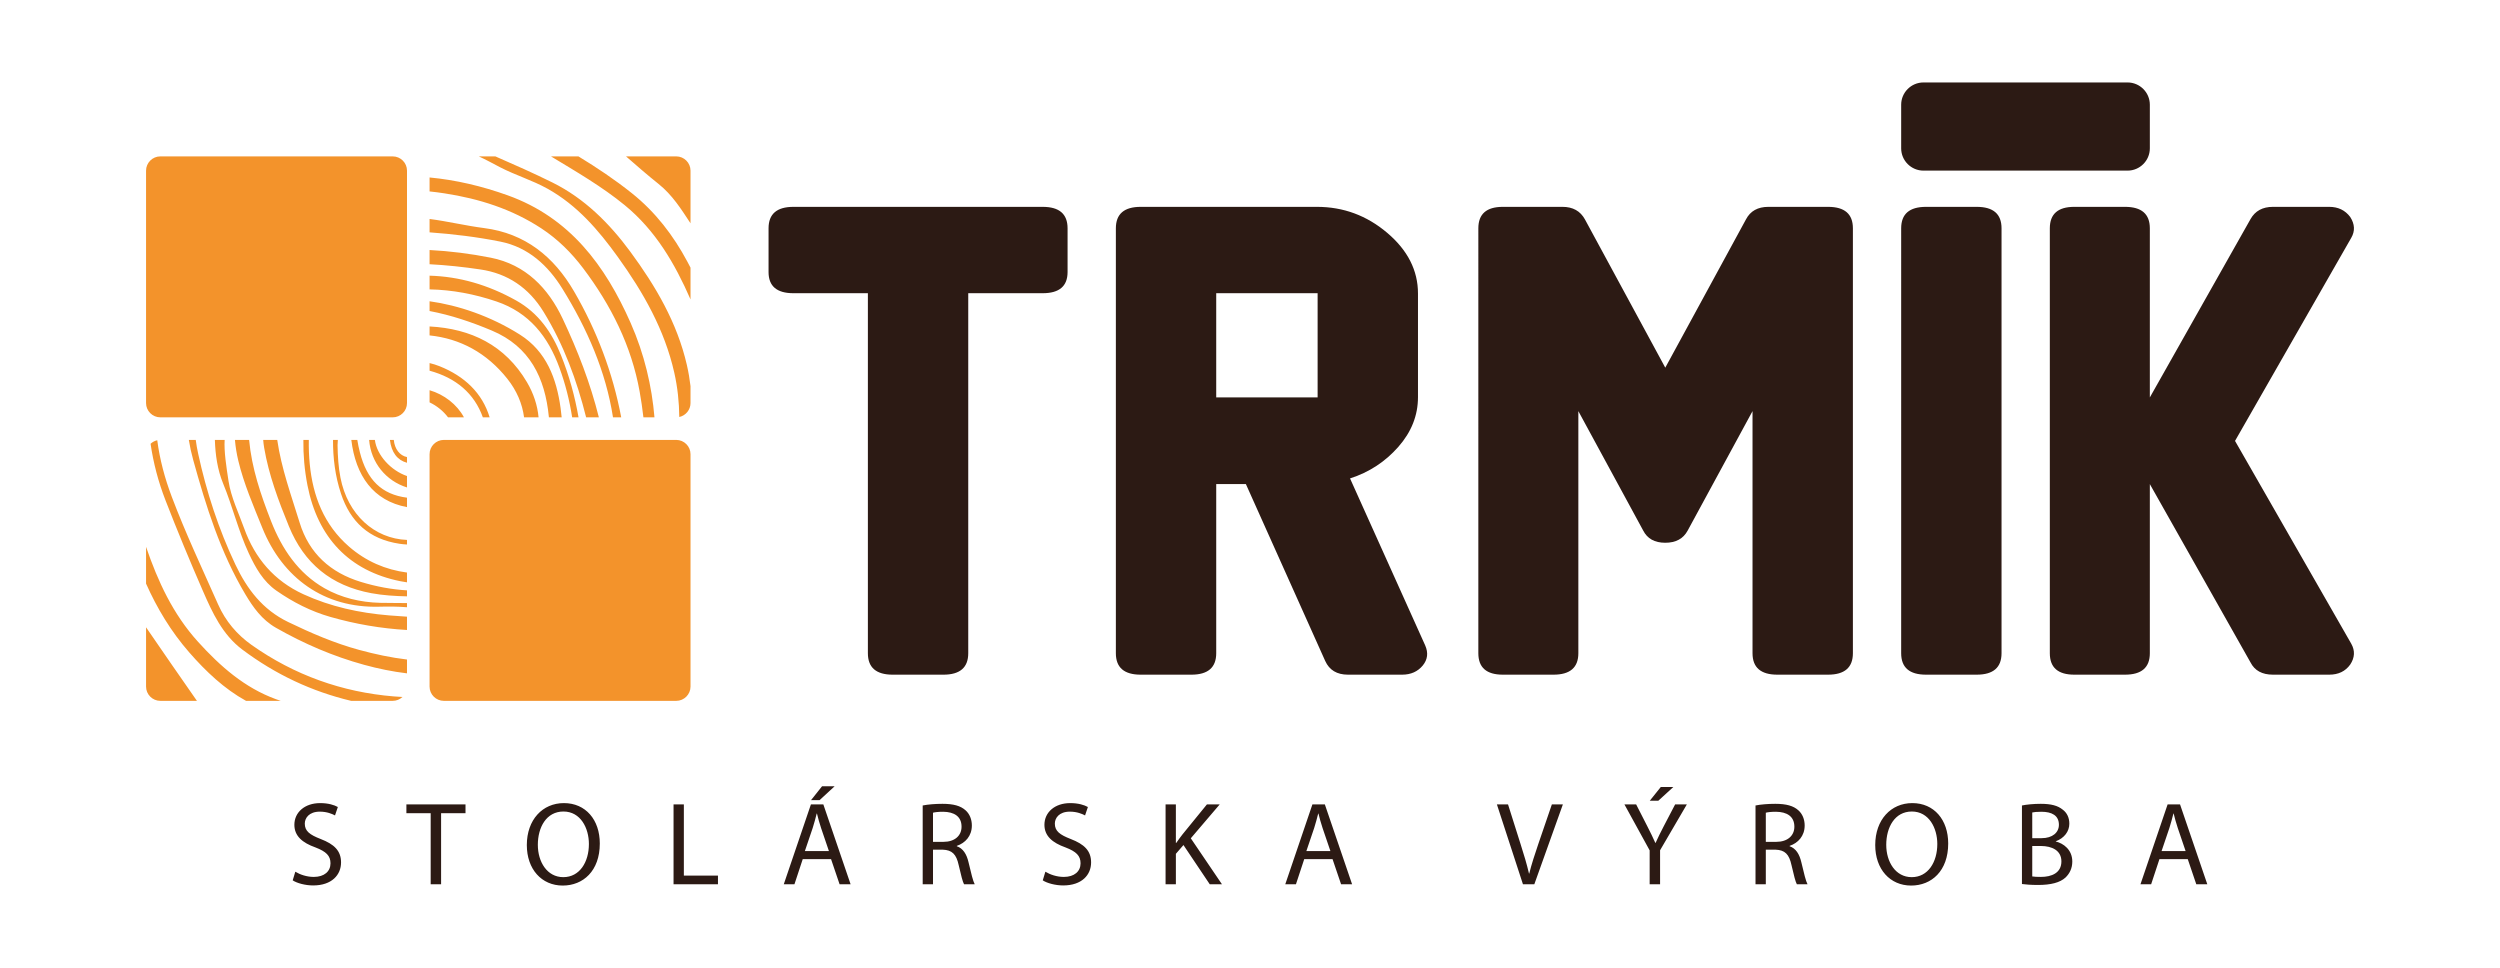 <?xml version="1.0" encoding="utf-8"?>
<!-- Generator: Adobe Illustrator 16.0.0, SVG Export Plug-In . SVG Version: 6.00 Build 0)  -->
<!DOCTYPE svg PUBLIC "-//W3C//DTD SVG 1.1//EN" "http://www.w3.org/Graphics/SVG/1.1/DTD/svg11.dtd">
<svg version="1.1" id="Vrstva_1" xmlns="http://www.w3.org/2000/svg" xmlns:xlink="http://www.w3.org/1999/xlink" x="0px" y="0px"
	 width="841.89px" height="325.984px" viewBox="0 0 841.89 325.984" enable-background="new 0 0 841.89 325.984"
	 xml:space="preserve">
<g>
	<g>
		<path fill-rule="evenodd" clip-rule="evenodd" fill="#2C1A14" d="M351.15,98.74h-25.087v121.241c0,4.813-2.789,7.221-8.364,7.221
			h-17.072c-5.573,0-8.362-2.407-8.362-7.221V98.74h-25.086c-5.577,0-8.364-2.373-8.364-7.119V76.88
			c0-4.816,2.788-7.221,8.364-7.221h83.972c5.573,0,8.361,2.404,8.361,7.221v14.741C359.511,96.367,356.723,98.74,351.15,98.74
			L351.15,98.74z M716.473,57.458h-68.741c-4.124,0-7.501-3.373-7.501-7.498V35.265c0-4.125,3.377-7.498,7.501-7.498h68.741
			c4.125,0,7.498,3.373,7.498,7.498V49.96C723.971,54.085,720.598,57.458,716.473,57.458L716.473,57.458z M791.799,80.087
			l-39.14,68.392l39.14,68.294c1.316,2.339,1.198,4.679-0.35,7.021c-1.625,2.271-3.989,3.406-7.083,3.406h-18.933
			c-3.64,0-6.152-1.369-7.549-4.11l-33.914-60.067v56.957c0,4.814-2.785,7.221-8.362,7.221h-17.074
			c-5.497,0-8.243-2.406-8.243-7.221V76.878c0-4.813,2.746-7.221,8.243-7.221h17.074c5.577,0,8.362,2.407,8.362,7.221v56.961
			l33.914-60.068c1.548-2.743,4.064-4.113,7.549-4.113h18.933c3.021,0,5.379,1.139,7.083,3.41
			C792.997,75.474,793.115,77.816,791.799,80.087L791.799,80.087z M665.667,227.2h-17.074c-5.573,0-8.362-2.406-8.362-7.221V76.879
			c0-4.814,2.789-7.221,8.362-7.221h17.074c5.573,0,8.362,2.406,8.362,7.221v143.101C674.029,224.794,671.24,227.2,665.667,227.2
			L665.667,227.2z M615.608,227.2h-17.074c-5.573,0-8.361-2.406-8.361-7.221V138.45l-21.835,40.215
			c-1.472,2.742-3.989,4.112-7.549,4.112c-3.563,0-6.039-1.37-7.433-4.112L531.52,138.45v81.529c0,4.814-2.785,7.221-8.362,7.221
			h-17.072c-5.5,0-8.245-2.406-8.245-7.221V76.879c0-4.814,2.745-7.221,8.245-7.221h20.092c3.486,0,6.001,1.404,7.552,4.212
			l27.061,49.941l27.178-49.941c1.469-2.808,3.985-4.212,7.551-4.212h20.091c5.577,0,8.362,2.406,8.362,7.221v143.101
			C623.971,224.794,621.186,227.2,615.608,227.2L615.608,227.2z M472.171,227.2h-18.235c-3.715,0-6.271-1.536-7.664-4.612
			l-26.713-59.568h-9.989v56.96c0,4.814-2.786,7.221-8.362,7.221h-17.072c-5.577,0-8.362-2.406-8.362-7.221V76.879
			c0-4.814,2.785-7.221,8.362-7.221h59.349c8.904,0,16.8,2.924,23.693,8.774c6.89,5.851,10.336,12.653,10.336,20.408v34.897
			c0,6.153-2.206,11.732-6.618,16.746c-4.413,5.015-9.835,8.561-16.261,10.631l25.32,56.257c1.082,2.476,0.811,4.715-0.813,6.719
			C477.434,226.164,475.112,227.2,472.171,227.2L472.171,227.2z M443.715,98.739h-34.146v35.098h34.146V98.739L443.715,98.739z
			 M443.715,133.84V98.739V133.84z"/>
	</g>
	<path fill-rule="evenodd" clip-rule="evenodd" fill="#F3932B" d="M53.993,236.016h12.323c-4.535-6.46-12.875-18.549-17.131-24.768
		v19.959C49.184,233.853,51.348,236.016,53.993,236.016L53.993,236.016z M53.993,52.665h78.258c2.645,0,4.809,2.164,4.809,4.81
		v78.257c0,2.646-2.164,4.809-4.809,4.809H53.993c-2.645,0-4.809-2.163-4.809-4.809V57.475
		C49.184,54.829,51.348,52.665,53.993,52.665L53.993,52.665z M149.468,148.142h78.258c2.645,0,4.809,2.163,4.809,4.808v78.258
		c0,2.646-2.164,4.809-4.809,4.809h-78.258c-2.645,0-4.809-2.163-4.809-4.809v-78.258
		C144.66,150.305,146.823,148.142,149.468,148.142L149.468,148.142z M82.851,236.016c-7.336-4.042-13.508-9.889-19.109-16.301
		c-6.222-7.123-10.882-14.934-14.558-23.183v-12.378c3.979,11.611,9.058,22.659,17.507,31.979
		c7.447,8.215,15.655,15.48,26.278,19.341c0.516,0.188,1.035,0.367,1.556,0.541H82.851L82.851,236.016z M118.247,236.016
		c-13.127-3.131-25.391-8.813-36.684-17.298c-6.655-5.001-10.056-12.418-13.26-19.774c-4.391-10.08-8.609-20.243-12.585-30.493
		c-2.418-6.231-4.072-12.569-5.012-19.003c0.62-0.583,1.393-1.003,2.251-1.193c0.82,6.384,2.519,12.765,4.884,19.029
		c4.651,12.324,10.281,24.231,15.612,36.266c2.488,5.62,6.378,10.182,11.267,13.636c14.339,10.132,30.427,15.903,47.889,17.334
		c0.978,0.08,1.954,0.145,2.927,0.192c-0.861,0.808-2.018,1.305-3.285,1.305H118.247L118.247,236.016z M137.059,226.757
		c-4.838-0.575-9.647-1.56-14.431-2.873c-10.442-2.867-20.278-7.104-29.691-12.468c-4.737-2.701-7.689-6.879-10.305-11.263
		c-8.401-14.083-13.234-29.604-17.575-45.286c-0.619-2.237-1.102-4.479-1.469-6.726h2.329c0.202,1.538,0.477,3.083,0.811,4.622
		c2.802,12.911,6.882,25.405,12.542,37.354c3.908,8.248,9.164,15.19,17.733,19.332c7.765,3.754,15.654,7.153,23.95,9.411
		c5.333,1.45,10.694,2.598,16.106,3.239V226.757L137.059,226.757z M137.059,212.153v-4.486c-2.015-0.115-4.032-0.263-6.053-0.431
		c-10.006-0.83-19.667-2.917-28.818-7.114c-9.859-4.523-16.349-12.121-19.981-22.235c-1.884-5.245-4.407-10.418-5.244-15.839
		c-0.765-4.962-1.55-10.063-1.312-13.906h-3.293c0.156,4.984,0.862,10.025,2.805,14.75c3.184,7.744,5.105,15.912,8.634,23.479
		c2.228,4.776,4.815,9.426,9.301,12.548c5.585,3.887,11.6,6.958,18.162,8.834C119.76,210.181,128.339,211.657,137.059,212.153
		L137.059,212.153z M137.059,204.491v-1.401c-3.015-0.051-6.033-0.014-9.05-0.084c-6.618-0.156-13.124-1.71-18.739-4.917
		c-8.833-5.046-14.326-13.203-18.01-22.648c-3.452-8.851-6.493-17.771-7.368-27.299h-4.779c0.201,2.31,0.571,4.639,1.134,6.99
		c1.87,7.813,5.09,15.187,8.09,22.631c6.826,16.938,20.868,27.059,39.404,26.548C130.862,204.225,133.968,204.243,137.059,204.491
		L137.059,204.491z M137.059,200.824v-2.02c-5.088-0.278-10.386-1.266-15.564-2.851c-10.179-3.115-17.382-9.536-20.576-19.912
		c-2.836-9.214-6.168-18.286-7.557-27.9h-4.73c0.073,0.882,0.172,1.745,0.32,2.61c1.57,9.227,4.826,17.892,8.341,26.477
		c5.132,12.533,14.235,20.023,27.739,22.528C129.049,200.503,133.054,200.734,137.059,200.824L137.059,200.824z M137.059,196.105
		v-3.298c-7.234-0.943-13.85-3.794-19.561-8.771c-8.402-7.323-12.139-16.984-13.187-27.741c-0.266-2.728-0.367-5.447-0.313-8.154
		h-1.833c-0.07,5.065,0.377,10.182,1.385,15.329c3.434,17.535,14.008,28.81,31.333,32.271
		C135.61,195.886,136.335,196.007,137.059,196.105L137.059,196.105z M137.059,183.364v-1.542
		c-10.985-0.428-19.993-8.513-22.41-20.972c-0.702-3.619-0.916-7.259-0.974-10.935c0.035-0.591,0.066-1.183,0.096-1.774h-1.628
		c-0.012,6.092,0.708,12.162,2.699,18.141c3.133,9.407,9.396,15.298,19.706,16.837C135.395,183.246,136.231,183.325,137.059,183.364
		L137.059,183.364z M137.059,170.775v-3.178c-8.519-1.086-13.516-5.983-15.882-15.339c-0.348-1.371-0.641-2.744-0.85-4.117h-2.021
		C119.767,160.204,125.701,168.654,137.059,170.775L137.059,170.775z M137.059,164.152v-3.845
		c-5.395-1.837-10.167-6.982-10.819-12.166h-1.937C124.914,155.806,129.981,161.942,137.059,164.152L137.059,164.152z
		 M137.059,155.844v-1.926c-2.43-0.454-4.173-2.729-4.443-5.763c-0.121-0.01-0.242-0.014-0.365-0.014h-0.941
		C131.795,152.315,133.778,154.96,137.059,155.844L137.059,155.844z M150.882,140.54h5.354c-2.341-4.359-6.674-7.698-11.576-9.133
		v4.094C147.117,136.663,149.286,138.429,150.882,140.54L150.882,140.54z M162.602,140.54c-2.862-8.046-9.063-13.296-17.942-15.703
		v-2.572c1.117,0.262,2.226,0.607,3.315,1.041c8.531,3.392,14.458,9.113,16.915,17.234H162.602L162.602,140.54z M176.487,140.54
		c-0.601-4.591-2.467-8.988-5.648-12.995c-6.926-8.724-15.878-13.53-26.179-14.594v-3.016c13.952,0.735,25.457,6.319,32.784,18.751
		c2.244,3.807,3.546,7.787,3.924,11.854H176.487L176.487,140.54z M184.845,140.54l-0.022-0.232
		c-1.271-13.033-6.392-23.613-19.196-28.991c-6.793-2.854-13.694-5.199-20.967-6.578v-3.286c9.62,1.336,20.51,4.967,30.449,11.251
		c8.922,5.642,12.322,14.83,13.678,24.736c0.142,1.034,0.262,2.067,0.362,3.101H184.845L184.845,140.54z M192.677,140.54
		c-0.877-5.664-2.282-11.248-4.289-16.716c-3.824-10.416-10.105-18.556-21.242-22.316c-7.375-2.491-14.825-3.902-22.487-4.061
		v-4.613c9.912,0.274,19.616,3.016,29.151,8.352c7.542,4.22,12.044,10.771,15.129,18.48c2.727,6.811,4.648,13.781,5.885,20.874
		H192.677L192.677,140.54z M197.383,140.54c-3.13-12.418-7.493-24.404-14.358-35.566c-4.996-8.121-12.085-12.865-21.19-14.226
		c-5.702-0.851-11.428-1.465-17.175-1.767v-4.786c6.896,0.365,13.77,1.229,20.592,2.58c11.791,2.336,19.374,10.255,24.251,20.588
		c5.047,10.695,9.31,21.712,12.167,33.177H197.383L197.383,140.54z M206.43,140.54c-2.398-15.427-8.669-29.813-17.082-43.38
		c-4.765-7.683-11.407-13.896-20.797-15.784c-7.903-1.59-15.879-2.545-23.892-3.132v-4.506c6.141,0.798,12.196,2.274,18.338,3.062
		c13.901,1.781,23.541,9.666,30.301,21.295c7.707,13.259,13.068,27.454,15.902,42.445H206.43L206.43,140.54z M216.671,140.54
		c-0.322-2.892-0.75-5.79-1.271-8.693c-2.761-15.377-9.626-29.053-18.993-41.471c-3.947-5.234-8.566-9.83-14.089-13.456
		c-9.951-6.53-20.971-10.014-32.654-11.811c-1.67-0.257-3.338-0.474-5.005-0.646v-4.702c8.897,0.845,17.659,2.913,26.305,6.013
		c20.904,7.495,32.832,23.601,41.392,42.943c4.651,10.51,7.179,21.448,8.037,31.823H216.671L216.671,140.54z M228.756,140.428
		c2.154-0.475,3.778-2.404,3.778-4.696v-5.695c-0.282-2.379-0.682-4.753-1.226-7.123c-3.273-14.257-10.509-26.567-19.055-38.168
		c-7.071-9.599-15.444-17.942-26.229-23.292c-6.302-3.126-12.746-5.97-19.201-8.788h-5.585c2.441,1.102,4.793,2.426,7.167,3.654
		c5.197,2.691,10.829,4.362,15.963,7.221c9.987,5.563,17.16,13.925,23.699,23.004c8.564,11.894,15.734,24.474,18.995,38.928
		C228.18,130.419,228.705,135.412,228.756,140.428L228.756,140.428z M232.535,100.826V90.131c-0.344-0.664-0.692-1.326-1.044-1.986
		c-4.729-8.863-10.756-16.727-18.688-23.065c-5.719-4.571-11.78-8.625-18.009-12.414h-9.244c8.503,5.157,17.13,10.123,24.846,16.443
		C220.771,77.606,227.281,88.804,232.535,100.826L232.535,100.826z M232.535,75.193v-17.72c0-2.645-2.164-4.809-4.809-4.809h-16.915
		c3.606,3.138,7.196,6.274,10.894,9.225C226.478,65.697,229.429,70.496,232.535,75.193z"/>
	<path fill-rule="evenodd" clip-rule="evenodd" fill="#2C1A14" d="M99.448,293.552c1.555,0.955,3.828,1.755,6.225,1.755
		c3.55,0,5.624-1.877,5.624-4.588c0-2.515-1.437-3.952-5.066-5.344c-4.389-1.56-7.1-3.831-7.1-7.623
		c0-4.188,3.471-7.302,8.696-7.302c2.754,0,4.749,0.642,5.943,1.316l-0.956,2.834c-0.88-0.479-2.673-1.274-5.105-1.274
		c-3.671,0-5.07,2.192-5.07,4.027c0,2.515,1.638,3.751,5.347,5.188c4.547,1.752,6.864,3.948,6.864,7.896
		c0,4.15-3.072,7.741-9.417,7.741c-2.594,0-5.427-0.759-6.864-1.714L99.448,293.552L99.448,293.552z M727.202,289.321l-2.791,8.458
		h-3.592l9.137-26.89h4.187l9.179,26.89h-3.71l-2.871-8.458H727.202L727.202,289.321z M736.02,286.61l-2.632-7.741
		c-0.599-1.753-0.997-3.349-1.398-4.907h-0.08c-0.398,1.597-0.838,3.231-1.354,4.866l-2.635,7.782H736.02L736.02,286.61z
		 M680.903,271.249c1.517-0.318,3.91-0.558,6.342-0.558c3.474,0,5.707,0.6,7.38,1.953c1.4,1.04,2.234,2.636,2.234,4.749
		c0,2.594-1.714,4.865-4.547,5.905v0.079c2.552,0.637,5.547,2.754,5.547,6.743c0,2.313-0.918,4.069-2.278,5.386
		c-1.873,1.714-4.903,2.511-9.292,2.511c-2.394,0-4.229-0.159-5.386-0.319V271.249L680.903,271.249z M684.374,282.259h3.151
		c3.668,0,5.825-1.914,5.825-4.505c0-3.152-2.394-4.389-5.905-4.389c-1.596,0-2.514,0.117-3.071,0.239V282.259L684.374,282.259z
		 M684.374,295.146c0.679,0.117,1.677,0.159,2.912,0.159c3.589,0,6.903-1.316,6.903-5.227c0-3.668-3.152-5.185-6.944-5.185h-2.871
		V295.146L684.374,295.146z M656.069,284.057c0,9.255-5.624,14.161-12.489,14.161c-7.1,0-12.087-5.507-12.087-13.642
		c0-8.541,5.307-14.127,12.486-14.127C651.321,270.449,656.069,276.076,656.069,284.057L656.069,284.057z M635.203,284.493
		c0,5.745,3.113,10.893,8.579,10.893c5.502,0,8.616-5.067,8.616-11.17c0-5.347-2.795-10.935-8.575-10.935
		C638.078,273.281,635.203,278.592,635.203,284.493L635.203,284.493z M591.181,271.249c1.755-0.356,4.267-0.558,6.658-0.558
		c3.714,0,6.107,0.676,7.782,2.193c1.355,1.197,2.113,3.033,2.113,5.107c0,3.55-2.233,5.905-5.066,6.861v0.121
		c2.078,0.716,3.314,2.632,3.951,5.427c0.877,3.747,1.518,6.342,2.075,7.377h-3.592c-0.44-0.755-1.036-3.072-1.798-6.421
		c-0.796-3.709-2.23-5.109-5.382-5.226h-3.273v11.646h-3.469V271.249L591.181,271.249z M594.649,283.496h3.551
		c3.712,0,6.064-2.033,6.064-5.105c0-3.471-2.515-4.987-6.186-5.025c-1.673,0-2.872,0.156-3.43,0.319V283.496L594.649,283.496z
		 M555.532,297.779v-11.412l-8.496-15.477h3.949l3.788,7.418c1.039,2.037,1.836,3.672,2.673,5.548h0.081
		c0.758-1.756,1.676-3.511,2.711-5.548l3.873-7.418h3.947l-9.015,15.439v11.449H555.532L555.532,297.779z M563.512,265.026
		l-5.067,4.627h-2.871l3.71-4.627H563.512L563.512,265.026z M512.862,297.779l-8.773-26.889h3.748l4.187,13.243
		c1.161,3.634,2.154,6.902,2.875,10.054h0.079c0.759-3.11,1.877-6.5,3.072-10.013l4.547-13.284h3.709l-9.614,26.889H512.862
		L512.862,297.779z M439.207,289.321l-2.791,8.458h-3.592l9.137-26.89h4.188l9.177,26.89h-3.709l-2.874-8.458H439.207
		L439.207,289.321z M448.025,286.61l-2.632-7.741c-0.601-1.753-0.998-3.349-1.4-4.907h-0.079c-0.398,1.597-0.838,3.231-1.354,4.866
		l-2.636,7.782H448.025L448.025,286.61z M392.512,270.892h3.47v12.967h0.121c0.718-1.039,1.435-1.998,2.113-2.875l8.219-10.092
		h4.308l-9.735,11.408l10.494,15.481h-4.111l-8.855-13.207l-2.552,2.951v10.256h-3.47V270.892L392.512,270.892z M352.035,293.552
		c1.555,0.955,3.831,1.755,6.224,1.755c3.55,0,5.625-1.877,5.625-4.588c0-2.515-1.434-3.952-5.067-5.344
		c-4.388-1.56-7.1-3.831-7.1-7.623c0-4.188,3.47-7.302,8.697-7.302c2.752,0,4.748,0.642,5.942,1.316l-0.955,2.834
		c-0.881-0.479-2.674-1.274-5.105-1.274c-3.671,0-5.07,2.192-5.07,4.027c0,2.515,1.639,3.751,5.347,5.188
		c4.547,1.752,6.861,3.948,6.861,7.896c0,4.15-3.068,7.741-9.413,7.741c-2.594,0-5.427-0.759-6.864-1.714L352.035,293.552
		L352.035,293.552z M310.722,271.249c1.756-0.356,4.268-0.558,6.665-0.558c3.708,0,6.102,0.676,7.778,2.193
		c1.354,1.197,2.112,3.033,2.112,5.107c0,3.55-2.233,5.905-5.066,6.861v0.121c2.078,0.716,3.314,2.632,3.951,5.427
		c0.876,3.747,1.517,6.342,2.075,7.377h-3.591c-0.44-0.755-1.036-3.072-1.798-6.421c-0.796-3.709-2.23-5.109-5.382-5.226h-3.273
		v11.646h-3.471V271.249L310.722,271.249z M314.193,283.496h3.55c3.713,0,6.064-2.033,6.064-5.105c0-3.471-2.515-4.987-6.185-5.025
		c-1.673,0-2.872,0.156-3.429,0.319V283.496L314.193,283.496z M270.326,289.321l-2.791,8.458h-3.592l9.137-26.89h4.187l9.178,26.89
		h-3.709l-2.871-8.458H270.326L270.326,289.321z M279.144,286.61l-2.632-7.741c-0.6-1.753-0.998-3.349-1.4-4.907h-0.08
		c-0.397,1.597-0.837,3.231-1.354,4.866l-2.636,7.782H279.144L279.144,286.61z M281.059,264.788l-5.067,4.668h-2.871l3.708-4.668
		H281.059L281.059,264.788z M226.821,270.892h3.471v23.974h11.488v2.916h-14.959V270.892L226.821,270.892z M201.987,284.057
		c0,9.255-5.625,14.161-12.489,14.161c-7.1,0-12.087-5.507-12.087-13.642c0-8.541,5.307-14.127,12.486-14.127
		C197.239,270.449,201.987,276.076,201.987,284.057L201.987,284.057z M181.12,284.493c0,5.745,3.114,10.893,8.58,10.893
		c5.502,0,8.617-5.067,8.617-11.17c0-5.347-2.795-10.935-8.575-10.935C183.996,273.281,181.12,278.592,181.12,284.493
		L181.12,284.493z M145.033,273.845h-8.177v-2.955h19.907v2.955h-8.222v23.935h-3.508V273.845z"/>
</g>
</svg>
